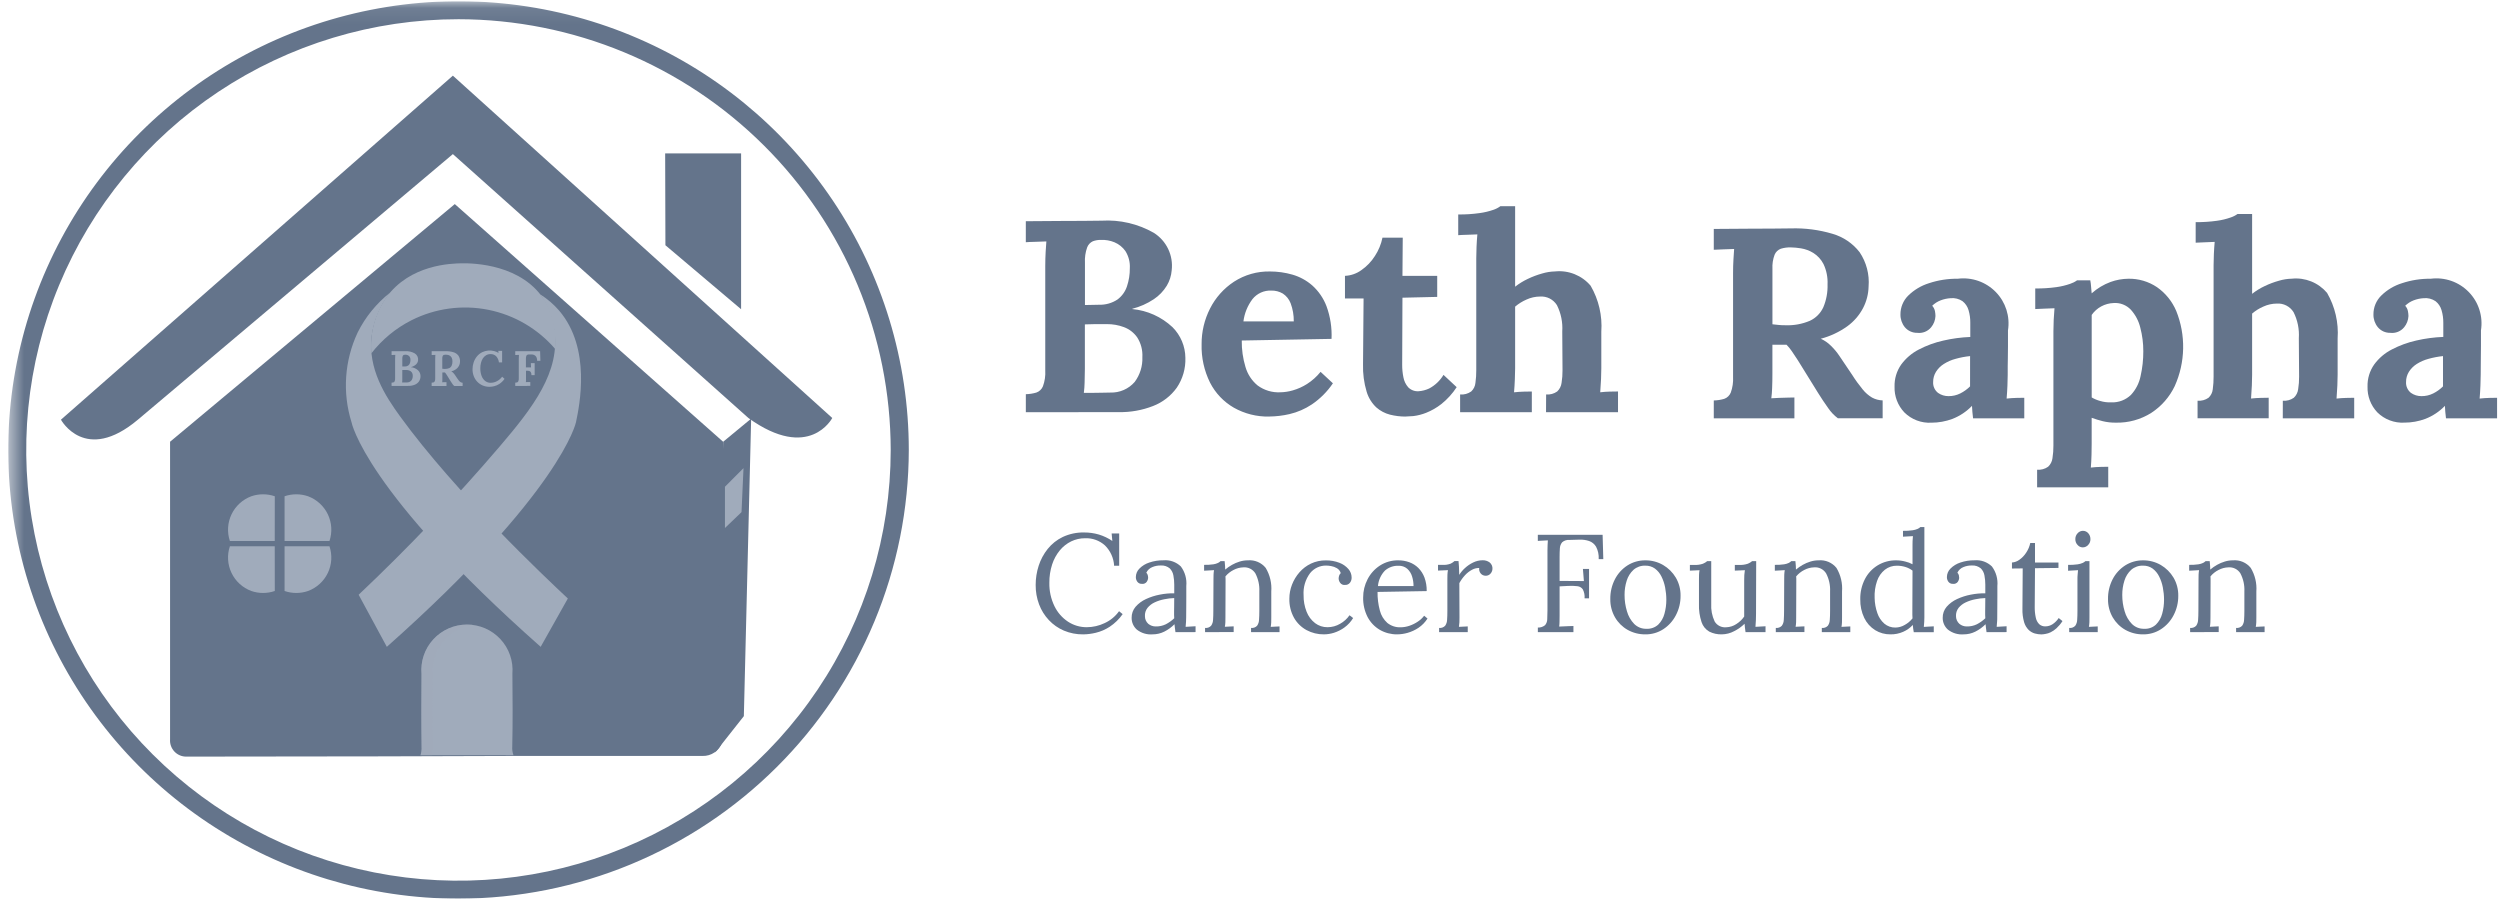 <svg width="156" height="57" viewBox="0 0 156 57" fill="none" xmlns="http://www.w3.org/2000/svg">
<g clip-path="url(#clip0_588_12517)">
<mask id="mask0_588_12517" style="mask-type:luminance" maskUnits="userSpaceOnUse" x="0" y="0" width="187" height="68">
<path d="M0.511 0.077H186.896V67.277H0.511V0.077Z" fill="white"/>
</mask>
<g mask="url(#mask0_588_12517)">
<path d="M3.803 26.188C3.803 26.188 5.307 28.962 8.604 26.188L28.259 9.616L46.699 26.083C50.508 28.822 51.933 26.083 51.933 26.083L28.259 4.721L3.803 26.188Z" fill="#64748B"/>
<path d="M46.245 9.571H41.506L41.522 15.303L46.244 19.296L46.245 9.571Z" fill="#64748B"/>
<path d="M31.972 47.171H43.843C44.106 47.178 44.364 47.103 44.581 46.955C44.798 46.807 44.964 46.594 45.053 46.347C45.112 46.183 45.135 46.009 45.122 45.835V27.565L28.379 12.735L10.612 27.565V46.139C10.602 46.277 10.621 46.415 10.668 46.545C10.714 46.675 10.787 46.794 10.882 46.895C10.976 46.996 11.091 47.076 11.218 47.131C11.345 47.186 11.483 47.214 11.621 47.213C12.932 47.213 23.753 47.197 23.753 47.197L31.972 47.171Z" fill="#64748B"/>
<path d="M45.127 27.565L46.872 26.123L46.416 44.687L44.633 46.947" fill="#64748B"/>
<path d="M45.237 30.372L46.395 29.211L46.271 31.957L45.237 32.948V30.372ZM31.965 46.58C31.95 46.764 31.976 46.95 32.04 47.123H26.242C26.297 46.956 26.319 46.779 26.308 46.604C26.285 45.091 26.292 43.577 26.303 42.064C26.267 41.672 26.314 41.278 26.439 40.905C26.565 40.532 26.767 40.19 27.032 39.9C27.297 39.609 27.621 39.376 27.981 39.216C28.341 39.057 28.731 38.974 29.125 38.972C29.519 38.97 29.909 39.05 30.271 39.206C30.633 39.363 30.958 39.593 31.226 39.882C31.494 40.17 31.698 40.51 31.827 40.882C31.956 41.253 32.006 41.648 31.974 42.039C31.987 43.55 32 45.068 31.965 46.58Z" fill="#A0ABBB"/>
<path opacity="0.43" d="M27.02 42.064C27.008 43.576 27.001 45.09 27.025 46.603C27.035 46.779 27.013 46.955 26.959 47.123H26.242C26.296 46.955 26.319 46.779 26.307 46.603C26.285 45.09 26.291 43.576 26.302 42.064C26.271 41.669 26.323 41.272 26.453 40.898C26.584 40.525 26.791 40.182 27.061 39.892C27.331 39.601 27.659 39.37 28.023 39.212C28.387 39.053 28.78 38.972 29.177 38.973C29.284 38.973 29.39 38.982 29.494 38.994C28.77 39.101 28.112 39.476 27.653 40.046C27.194 40.614 26.968 41.336 27.02 42.064Z" fill="#A0ABBB"/>
<path d="M17.144 33.76H14.345C14.161 33.212 14.198 32.615 14.447 32.094C14.697 31.573 15.14 31.169 15.682 30.967C16.157 30.804 16.672 30.804 17.147 30.967L17.144 33.76ZM17.757 33.76H20.559C20.743 33.212 20.706 32.615 20.457 32.094C20.207 31.573 19.764 31.169 19.222 30.967C18.747 30.804 18.232 30.804 17.757 30.967V33.76ZM17.144 34.086H14.345C14.161 34.633 14.198 35.23 14.447 35.751C14.697 36.273 15.14 36.677 15.682 36.878C16.157 37.042 16.672 37.042 17.147 36.878L17.144 34.086ZM17.757 34.086H20.559C20.743 34.633 20.706 35.23 20.457 35.751C20.207 36.273 19.764 36.677 19.222 36.878C18.747 37.042 18.232 37.042 17.757 36.878V34.086ZM24.434 24.084V23.88C24.474 23.879 24.515 23.872 24.553 23.861C24.57 23.855 24.586 23.845 24.599 23.832C24.612 23.819 24.622 23.803 24.628 23.786C24.65 23.729 24.659 23.668 24.655 23.607V22.423C24.655 22.367 24.655 22.314 24.66 22.262L24.667 22.144C24.634 22.144 24.591 22.148 24.544 22.149C24.495 22.15 24.457 22.149 24.435 22.154V21.915H25.293C25.5 21.903 25.705 21.951 25.884 22.053C25.955 22.097 26.012 22.161 26.048 22.236C26.084 22.311 26.098 22.395 26.089 22.478C26.084 22.54 26.065 22.599 26.033 22.653C25.994 22.713 25.943 22.764 25.882 22.803C25.808 22.852 25.726 22.889 25.639 22.91C25.81 22.927 25.97 22.999 26.095 23.116C26.187 23.209 26.239 23.334 26.24 23.464C26.244 23.585 26.21 23.703 26.142 23.803C26.075 23.897 25.982 23.968 25.874 24.01C25.75 24.058 25.619 24.082 25.486 24.08L24.434 24.084ZM25.092 23.865H25.392C25.444 23.866 25.496 23.856 25.544 23.835C25.591 23.814 25.634 23.783 25.669 23.744C25.729 23.663 25.76 23.563 25.756 23.462C25.761 23.383 25.74 23.304 25.697 23.237C25.659 23.184 25.607 23.144 25.546 23.121C25.485 23.098 25.421 23.087 25.356 23.087H25.103V23.749C25.102 23.789 25.098 23.828 25.092 23.867V23.865ZM25.104 22.869H25.265C25.339 22.871 25.411 22.851 25.472 22.81C25.523 22.773 25.561 22.72 25.58 22.66C25.603 22.594 25.614 22.524 25.613 22.454C25.617 22.386 25.599 22.318 25.564 22.261C25.532 22.216 25.489 22.181 25.439 22.16C25.39 22.14 25.337 22.13 25.284 22.132C25.253 22.132 25.223 22.137 25.194 22.148C25.164 22.161 25.14 22.186 25.128 22.217C25.109 22.273 25.1 22.332 25.104 22.392V22.869ZM26.935 24.084V23.88C26.976 23.879 27.016 23.873 27.054 23.862C27.071 23.855 27.087 23.846 27.1 23.832C27.113 23.82 27.123 23.804 27.129 23.787C27.151 23.73 27.16 23.669 27.157 23.608V22.424C27.157 22.368 27.157 22.314 27.161 22.263L27.168 22.145C27.135 22.145 27.092 22.149 27.044 22.15C26.996 22.15 26.958 22.15 26.936 22.154V21.916H27.817C27.977 21.911 28.137 21.932 28.291 21.978C28.415 22.013 28.524 22.087 28.602 22.188C28.68 22.303 28.716 22.442 28.704 22.581C28.703 22.667 28.681 22.752 28.64 22.828C28.597 22.91 28.536 22.981 28.461 23.036C28.37 23.101 28.268 23.148 28.16 23.177C28.203 23.197 28.243 23.224 28.276 23.258C28.314 23.294 28.347 23.333 28.375 23.376L28.52 23.593C28.557 23.65 28.598 23.706 28.641 23.76C28.671 23.796 28.707 23.827 28.747 23.85C28.784 23.871 28.826 23.882 28.868 23.884V24.087H28.351C28.308 24.055 28.271 24.016 28.241 23.971C28.2 23.914 28.162 23.856 28.125 23.797L27.894 23.422L27.825 23.317C27.807 23.29 27.787 23.265 27.765 23.242H27.603V23.737C27.603 23.776 27.6 23.815 27.595 23.854C27.617 23.854 27.646 23.851 27.681 23.85H27.861V24.088L26.935 24.085L26.935 24.084ZM27.753 23.021C27.85 23.025 27.945 23.008 28.034 22.971C28.1 22.938 28.153 22.883 28.184 22.815C28.219 22.733 28.235 22.643 28.232 22.554C28.236 22.473 28.22 22.393 28.185 22.32C28.158 22.269 28.118 22.225 28.069 22.194C28.026 22.167 27.978 22.149 27.927 22.142C27.889 22.135 27.849 22.132 27.809 22.131C27.772 22.13 27.734 22.135 27.698 22.146C27.681 22.151 27.666 22.16 27.653 22.172C27.64 22.184 27.63 22.198 27.623 22.214C27.604 22.265 27.595 22.32 27.598 22.375V23.009L27.673 23.016C27.7 23.02 27.727 23.023 27.753 23.024V23.021ZM31.133 22.614C31.118 22.471 31.057 22.335 30.96 22.229C30.913 22.184 30.859 22.15 30.799 22.127C30.739 22.104 30.675 22.093 30.61 22.095C30.511 22.093 30.413 22.119 30.328 22.17C30.248 22.22 30.179 22.287 30.128 22.367C30.074 22.454 30.034 22.549 30.011 22.649C29.984 22.755 29.971 22.865 29.972 22.974C29.968 23.135 29.994 23.294 30.047 23.446C30.09 23.572 30.167 23.683 30.269 23.769C30.369 23.848 30.494 23.89 30.622 23.886C30.758 23.885 30.891 23.85 31.011 23.785C31.139 23.719 31.249 23.623 31.333 23.506L31.483 23.641C31.397 23.765 31.288 23.872 31.163 23.956C31.063 24.022 30.952 24.07 30.836 24.099C30.742 24.123 30.646 24.135 30.55 24.137C30.4 24.139 30.252 24.11 30.115 24.052C29.987 23.997 29.872 23.917 29.778 23.816C29.683 23.715 29.609 23.596 29.561 23.466C29.509 23.329 29.484 23.183 29.486 23.036C29.486 22.893 29.509 22.752 29.554 22.617C29.599 22.481 29.668 22.354 29.758 22.243C29.85 22.129 29.966 22.037 30.097 21.974C30.328 21.865 30.59 21.842 30.837 21.908C30.932 21.934 31.023 21.972 31.108 22.021L31.093 21.894H31.332V22.614H31.133ZM32.151 24.084V23.88C32.191 23.879 32.231 23.873 32.27 23.862C32.287 23.855 32.303 23.845 32.316 23.832C32.328 23.82 32.339 23.804 32.345 23.787C32.366 23.73 32.375 23.669 32.372 23.608V22.424C32.372 22.368 32.372 22.314 32.377 22.263L32.383 22.145C32.35 22.145 32.308 22.149 32.26 22.15C32.212 22.15 32.173 22.15 32.152 22.154V21.916H33.703L33.721 22.516H33.515C33.521 22.426 33.501 22.337 33.457 22.258C33.422 22.205 33.371 22.164 33.31 22.142C33.256 22.123 33.198 22.115 33.14 22.117H33.029C32.991 22.116 32.953 22.121 32.917 22.133C32.9 22.14 32.885 22.149 32.872 22.162C32.859 22.175 32.849 22.191 32.842 22.208C32.823 22.265 32.814 22.326 32.817 22.386V22.924H33.137L33.124 22.659H33.363V23.408H33.162C33.167 23.343 33.153 23.277 33.121 23.22C33.109 23.201 33.093 23.184 33.074 23.171C33.055 23.158 33.034 23.149 33.011 23.145C32.962 23.135 32.911 23.132 32.861 23.134H32.823V23.727C32.823 23.767 32.82 23.806 32.815 23.845C32.837 23.845 32.867 23.844 32.904 23.84H33.09V24.079L32.151 24.084Z" fill="#A0ABBB"/>
<path d="M22.379 37.112C25.479 34.183 28.421 31.09 31.191 27.848C33.245 25.441 34.989 23.193 34.586 20.577C34.456 19.787 34.158 19.034 33.712 18.369C34.155 18.648 34.554 18.991 34.895 19.388C36.903 21.741 36.162 25.293 35.942 26.346C35.942 26.346 35.039 30.68 24.138 40.363L22.379 37.112Z" fill="#A0ABBB"/>
<path d="M35.434 37.346C34.039 36.044 28.447 30.772 24.969 25.987C24.056 24.73 22.934 23.02 23.195 20.947C23.333 19.966 23.729 19.039 24.341 18.26C23.489 18.931 22.797 19.783 22.315 20.754C21.495 22.505 21.359 24.499 21.934 26.345C21.934 26.345 22.743 30.642 33.738 40.362L35.434 37.346Z" fill="#A0ABBB"/>
<path d="M28.816 16.43C28.163 16.443 25.587 16.493 24.093 18.572C23.392 19.589 23.066 20.819 23.172 22.05C23.845 21.182 24.703 20.475 25.684 19.98C27.164 19.235 28.852 19.007 30.477 19.333C32.102 19.66 33.57 20.522 34.648 21.782C34.757 20.767 34.547 19.743 34.046 18.854C32.644 16.469 29.512 16.42 28.816 16.43Z" fill="#A0ABBB"/>
<path d="M69.522 35.304C69.495 34.825 69.292 34.373 68.951 34.036C68.613 33.729 68.167 33.568 67.711 33.586C67.41 33.584 67.114 33.651 66.843 33.781C66.569 33.915 66.327 34.106 66.133 34.342C65.92 34.602 65.758 34.899 65.654 35.219C65.534 35.592 65.475 35.982 65.48 36.374C65.47 36.873 65.578 37.366 65.794 37.816C65.983 38.21 66.275 38.547 66.639 38.79C66.988 39.02 67.398 39.141 67.816 39.138C68.202 39.136 68.583 39.048 68.931 38.881C69.29 38.716 69.6 38.46 69.829 38.139L70.054 38.321C69.836 38.632 69.561 38.9 69.244 39.111C68.978 39.284 68.685 39.411 68.377 39.485C68.119 39.548 67.855 39.582 67.589 39.585C67.177 39.59 66.769 39.51 66.39 39.351C66.034 39.2 65.714 38.977 65.45 38.695C65.183 38.412 64.975 38.078 64.839 37.714C64.694 37.327 64.622 36.916 64.626 36.503C64.625 36.096 64.688 35.691 64.813 35.304C64.935 34.922 65.126 34.567 65.376 34.254C65.63 33.936 65.954 33.68 66.321 33.505C66.737 33.312 67.192 33.216 67.65 33.226C67.962 33.224 68.273 33.268 68.573 33.356C68.871 33.447 69.153 33.582 69.41 33.756L69.366 33.287H69.837V35.302L69.522 35.304Z" fill="#64748B"/>
<path d="M73.349 39.446C73.333 39.359 73.322 39.272 73.314 39.185C73.308 39.109 73.3 39.035 73.288 38.951C73.102 39.14 72.886 39.296 72.649 39.415C72.422 39.527 72.174 39.585 71.921 39.584C71.567 39.613 71.215 39.506 70.936 39.285C70.833 39.193 70.751 39.08 70.695 38.953C70.64 38.826 70.612 38.689 70.614 38.551C70.609 38.298 70.698 38.052 70.862 37.86C71.041 37.657 71.261 37.494 71.507 37.382C71.782 37.255 72.072 37.161 72.37 37.105C72.667 37.045 72.97 37.017 73.273 37.022V36.484C73.274 36.292 73.256 36.1 73.22 35.911C73.192 35.743 73.113 35.589 72.994 35.468C72.838 35.338 72.639 35.273 72.436 35.286C72.259 35.282 72.083 35.314 71.918 35.381C71.747 35.445 71.608 35.572 71.53 35.737C71.576 35.78 71.608 35.836 71.622 35.898C71.636 35.953 71.643 36.01 71.644 36.068C71.638 36.154 71.608 36.236 71.556 36.306C71.522 36.353 71.475 36.389 71.422 36.411C71.368 36.433 71.309 36.441 71.252 36.432C71.198 36.435 71.145 36.425 71.097 36.404C71.048 36.382 71.005 36.348 70.973 36.306C70.908 36.22 70.874 36.114 70.877 36.006C70.878 35.907 70.898 35.809 70.937 35.718C70.976 35.627 71.032 35.545 71.103 35.476C71.275 35.304 71.485 35.176 71.717 35.102C72.003 35.005 72.303 34.958 72.606 34.962C72.803 34.946 73.001 34.971 73.188 35.038C73.374 35.105 73.544 35.21 73.686 35.348C73.947 35.699 74.067 36.134 74.025 36.569V37.216C74.025 37.432 74.025 37.65 74.022 37.867C74.018 38.085 74.017 38.303 74.017 38.522C74.017 38.614 74.017 38.708 74.008 38.8C74 38.893 73.994 38.997 73.983 39.114L74.293 39.096L74.603 39.078V39.443L73.349 39.446ZM73.274 37.319C73.064 37.326 72.856 37.351 72.651 37.394C72.443 37.434 72.241 37.499 72.049 37.589C71.876 37.668 71.724 37.785 71.605 37.931C71.489 38.078 71.432 38.262 71.444 38.448C71.442 38.539 71.461 38.629 71.497 38.712C71.534 38.795 71.588 38.869 71.656 38.929C71.788 39.037 71.953 39.093 72.123 39.09C72.338 39.095 72.552 39.049 72.746 38.955C72.938 38.855 73.115 38.729 73.272 38.58C73.266 38.511 73.262 38.441 73.263 38.372V38.133C73.263 38.104 73.263 38.012 73.267 37.855C73.271 37.699 73.271 37.521 73.271 37.319H73.274Z" fill="#64748B"/>
<path d="M75.196 39.446V39.183C75.265 39.191 75.335 39.183 75.4 39.16C75.465 39.136 75.524 39.098 75.572 39.048C75.65 38.938 75.692 38.807 75.695 38.673C75.707 38.514 75.712 38.331 75.712 38.122L75.721 36.142C75.721 36.049 75.722 35.957 75.725 35.864C75.728 35.768 75.738 35.672 75.755 35.577L75.445 35.595L75.136 35.612V35.247C75.33 35.252 75.523 35.24 75.715 35.213C75.817 35.199 75.915 35.169 76.008 35.125C76.065 35.096 76.118 35.058 76.165 35.013H76.417C76.423 35.053 76.427 35.101 76.43 35.152C76.434 35.204 76.437 35.262 76.444 35.326C76.451 35.39 76.452 35.462 76.452 35.543C76.583 35.43 76.725 35.331 76.875 35.247C77.029 35.16 77.193 35.09 77.363 35.039C77.528 34.989 77.7 34.964 77.872 34.964C78.082 34.947 78.292 34.981 78.485 35.063C78.678 35.146 78.848 35.274 78.98 35.437C79.245 35.88 79.367 36.394 79.328 36.909V38.525C79.328 38.641 79.328 38.742 79.324 38.833C79.32 38.928 79.31 39.023 79.293 39.116C79.386 39.11 79.477 39.105 79.568 39.102C79.658 39.099 79.749 39.096 79.843 39.089V39.445H78.066V39.183C78.135 39.191 78.204 39.183 78.27 39.16C78.335 39.136 78.394 39.098 78.442 39.048C78.519 38.938 78.561 38.807 78.564 38.673C78.576 38.514 78.582 38.331 78.582 38.122V36.906C78.601 36.514 78.515 36.125 78.334 35.777C78.255 35.652 78.143 35.55 78.01 35.484C77.878 35.418 77.729 35.39 77.582 35.403C77.367 35.409 77.156 35.466 76.967 35.568C76.775 35.665 76.604 35.801 76.467 35.967C76.472 36.019 76.475 36.071 76.475 36.123V36.305L76.467 38.519C76.467 38.636 76.467 38.737 76.463 38.828C76.459 38.923 76.449 39.017 76.431 39.111C76.524 39.105 76.615 39.1 76.707 39.097C76.797 39.094 76.888 39.09 76.981 39.084V39.44L75.196 39.446Z" fill="#64748B"/>
<path d="M82.609 39.584C82.234 39.588 81.863 39.497 81.532 39.32C81.205 39.143 80.933 38.878 80.749 38.555C80.546 38.189 80.445 37.775 80.456 37.356C80.456 37.056 80.512 36.758 80.622 36.479C80.731 36.197 80.889 35.937 81.088 35.71C81.288 35.482 81.532 35.297 81.806 35.167C82.095 35.032 82.411 34.964 82.73 34.968C83.02 34.963 83.309 35.014 83.58 35.118C83.796 35.2 83.99 35.334 84.142 35.509C84.27 35.656 84.341 35.843 84.342 36.038C84.346 36.156 84.308 36.271 84.237 36.364C84.201 36.41 84.155 36.446 84.102 36.469C84.049 36.493 83.991 36.503 83.933 36.499C83.874 36.508 83.813 36.5 83.759 36.476C83.704 36.452 83.657 36.413 83.623 36.364C83.569 36.289 83.537 36.2 83.531 36.108C83.532 36.048 83.541 35.988 83.558 35.93C83.577 35.866 83.613 35.807 83.663 35.761C83.624 35.63 83.536 35.52 83.418 35.452C83.307 35.387 83.184 35.343 83.057 35.322C82.955 35.303 82.851 35.293 82.747 35.291C82.556 35.289 82.367 35.331 82.194 35.413C82.021 35.495 81.869 35.615 81.749 35.765C81.454 36.16 81.311 36.648 81.344 37.141C81.338 37.494 81.402 37.846 81.532 38.174C81.64 38.453 81.822 38.697 82.058 38.881C82.284 39.052 82.559 39.143 82.842 39.138C83.118 39.137 83.389 39.063 83.626 38.922C83.859 38.792 84.058 38.611 84.21 38.392L84.435 38.565C84.295 38.797 84.11 38.998 83.891 39.156C83.692 39.3 83.471 39.412 83.237 39.486C83.034 39.55 82.822 39.583 82.609 39.584Z" fill="#64748B"/>
<path d="M87.186 39.584C86.806 39.59 86.431 39.492 86.102 39.303C85.778 39.113 85.514 38.837 85.339 38.505C85.146 38.127 85.051 37.708 85.061 37.284C85.059 36.888 85.153 36.498 85.336 36.146C85.514 35.799 85.779 35.504 86.107 35.291C86.449 35.07 86.849 34.957 87.257 34.965C87.49 34.963 87.722 35.003 87.941 35.083C88.152 35.159 88.343 35.281 88.503 35.438C88.672 35.608 88.803 35.813 88.887 36.038C88.985 36.309 89.032 36.596 89.026 36.884L85.959 36.937C85.953 37.328 86.001 37.718 86.103 38.096C86.177 38.394 86.339 38.663 86.568 38.869C86.802 39.057 87.096 39.155 87.396 39.143C87.584 39.142 87.771 39.109 87.949 39.048C88.135 38.985 88.312 38.897 88.475 38.787C88.626 38.688 88.758 38.565 88.867 38.422L89.076 38.596C88.93 38.827 88.737 39.026 88.51 39.178C88.302 39.316 88.073 39.422 87.833 39.49C87.622 39.55 87.405 39.582 87.186 39.584ZM85.982 36.571H88.204C88.205 36.367 88.174 36.163 88.113 35.968C88.058 35.784 87.954 35.619 87.812 35.49C87.66 35.361 87.464 35.294 87.264 35.304C86.956 35.293 86.655 35.4 86.422 35.603C86.169 35.866 86.014 36.208 85.984 36.571H85.982Z" fill="#64748B"/>
<path d="M89.801 39.183C89.87 39.191 89.94 39.183 90.005 39.159C90.07 39.136 90.129 39.097 90.177 39.047C90.254 38.937 90.296 38.807 90.299 38.673C90.311 38.514 90.316 38.331 90.316 38.122V36.142C90.316 36.05 90.316 35.957 90.32 35.864C90.324 35.768 90.334 35.672 90.352 35.577C90.246 35.583 90.144 35.589 90.042 35.591C89.94 35.593 89.836 35.597 89.732 35.604V35.248H90.002C90.178 35.26 90.355 35.234 90.52 35.173C90.607 35.13 90.688 35.076 90.76 35.012H91.012C91.024 35.105 91.032 35.22 91.039 35.356C91.046 35.492 91.05 35.664 91.056 35.872C91.155 35.714 91.275 35.571 91.413 35.447C91.565 35.307 91.737 35.19 91.923 35.1C92.109 35.008 92.313 34.96 92.52 34.96C92.672 34.957 92.822 35.002 92.947 35.09C93.009 35.139 93.059 35.202 93.091 35.275C93.123 35.348 93.136 35.428 93.129 35.507C93.126 35.574 93.107 35.639 93.076 35.699C93.044 35.758 93 35.81 92.947 35.851C92.874 35.904 92.785 35.93 92.695 35.926C92.636 35.925 92.578 35.912 92.525 35.886C92.472 35.86 92.426 35.822 92.39 35.776C92.353 35.73 92.326 35.676 92.311 35.618C92.296 35.56 92.293 35.5 92.303 35.442C92.145 35.438 91.989 35.477 91.852 35.554C91.691 35.641 91.545 35.754 91.421 35.888C91.281 36.039 91.161 36.206 91.063 36.387L91.072 38.524C91.072 38.64 91.072 38.742 91.067 38.833C91.063 38.927 91.053 39.022 91.037 39.115C91.13 39.109 91.221 39.105 91.311 39.102C91.403 39.099 91.495 39.094 91.587 39.088V39.444H89.8L89.801 39.183Z" fill="#64748B"/>
<path d="M95.962 39.446V39.16C96.126 39.168 96.287 39.114 96.413 39.01C96.501 38.904 96.548 38.771 96.548 38.635C96.558 38.475 96.562 38.294 96.562 38.091V34.343C96.562 34.227 96.562 34.118 96.57 34.009C96.578 33.898 96.582 33.804 96.587 33.718L96.273 33.735L95.96 33.752V33.37H100.003L100.046 34.89H99.759C99.775 34.62 99.718 34.352 99.593 34.112C99.495 33.946 99.34 33.82 99.157 33.758C98.963 33.694 98.76 33.666 98.556 33.674L97.919 33.692C97.839 33.685 97.758 33.695 97.682 33.721C97.605 33.747 97.535 33.788 97.475 33.842C97.39 33.949 97.341 34.08 97.336 34.217C97.324 34.373 97.319 34.553 97.319 34.756V36.249L98.835 36.258L98.774 35.503H99.157V37.335H98.878C98.894 37.143 98.856 36.951 98.769 36.779C98.731 36.723 98.682 36.677 98.624 36.642C98.566 36.608 98.501 36.586 98.435 36.579C98.238 36.555 98.039 36.549 97.841 36.562L97.319 36.589V38.412C97.319 38.569 97.317 38.703 97.314 38.816C97.313 38.91 97.306 39.005 97.292 39.098C97.391 39.093 97.49 39.087 97.588 39.085C97.687 39.083 97.786 39.078 97.886 39.072C97.985 39.065 98.082 39.063 98.182 39.063V39.446H95.962Z" fill="#64748B"/>
<path d="M102.672 39.584C102.284 39.589 101.902 39.492 101.564 39.303C101.236 39.117 100.964 38.848 100.776 38.521C100.577 38.174 100.476 37.779 100.483 37.379C100.477 36.951 100.575 36.527 100.771 36.146C100.951 35.794 101.221 35.496 101.554 35.282C101.888 35.071 102.275 34.961 102.67 34.965C103.059 34.961 103.441 35.062 103.777 35.256C104.104 35.447 104.377 35.718 104.57 36.042C104.771 36.385 104.873 36.776 104.867 37.172C104.872 37.596 104.771 38.016 104.574 38.392C104.391 38.747 104.12 39.048 103.785 39.265C103.453 39.479 103.066 39.59 102.672 39.584ZM102.742 39.237C102.875 39.244 103.008 39.224 103.133 39.179C103.259 39.135 103.374 39.066 103.473 38.976C103.66 38.79 103.794 38.557 103.861 38.302C103.94 38.016 103.98 37.721 103.979 37.425C103.979 37.167 103.953 36.909 103.904 36.656C103.859 36.417 103.781 36.187 103.673 35.97C103.578 35.777 103.44 35.608 103.268 35.479C103.094 35.355 102.884 35.291 102.671 35.297C102.4 35.286 102.134 35.379 101.93 35.557C101.732 35.741 101.586 35.974 101.507 36.232C101.415 36.521 101.37 36.823 101.373 37.127C101.371 37.473 101.422 37.817 101.523 38.148C101.606 38.443 101.761 38.713 101.974 38.934C102.075 39.034 102.195 39.112 102.327 39.165C102.459 39.217 102.6 39.241 102.742 39.237Z" fill="#64748B"/>
<path d="M107.444 39.584C107.171 39.593 106.9 39.534 106.656 39.411C106.43 39.279 106.259 39.069 106.177 38.82C106.056 38.456 106.002 38.074 106.016 37.691V36.145C106.016 36.053 106.016 35.961 106.02 35.868C106.023 35.772 106.033 35.676 106.05 35.581C105.951 35.587 105.852 35.592 105.75 35.595C105.647 35.597 105.548 35.601 105.449 35.608V35.252H105.718C105.902 35.262 106.087 35.236 106.262 35.177C106.359 35.138 106.449 35.084 106.529 35.016H106.781V37.665C106.758 38.049 106.831 38.432 106.994 38.78C107.068 38.904 107.176 39.003 107.305 39.067C107.434 39.131 107.579 39.157 107.722 39.142C107.947 39.134 108.166 39.063 108.353 38.937C108.544 38.816 108.709 38.658 108.837 38.472V36.24C108.837 36.102 108.837 35.981 108.845 35.88C108.851 35.779 108.863 35.679 108.88 35.58C108.776 35.586 108.671 35.591 108.566 35.594C108.462 35.596 108.357 35.601 108.253 35.607V35.251H108.522C108.707 35.261 108.892 35.235 109.067 35.176C109.164 35.137 109.254 35.083 109.333 35.015H109.586L109.576 38.298C109.576 38.39 109.576 38.523 109.568 38.689C109.561 38.854 109.553 38.998 109.541 39.114L109.855 39.096L110.169 39.079V39.444H108.922C108.906 39.352 108.893 39.259 108.884 39.166C108.876 39.079 108.867 38.998 108.862 38.922C108.67 39.111 108.449 39.268 108.208 39.387C107.973 39.513 107.711 39.58 107.444 39.584Z" fill="#64748B"/>
<path d="M110.81 39.446V39.183C110.879 39.191 110.949 39.183 111.014 39.159C111.079 39.136 111.138 39.098 111.186 39.048C111.264 38.938 111.306 38.807 111.309 38.673C111.32 38.514 111.326 38.331 111.326 38.122L111.334 36.142C111.334 36.05 111.334 35.957 111.338 35.864C111.342 35.768 111.352 35.672 111.369 35.577L111.059 35.595L110.75 35.612V35.247C110.944 35.252 111.137 35.24 111.329 35.213C111.431 35.199 111.529 35.169 111.622 35.125C111.679 35.096 111.732 35.057 111.779 35.013H112.032C112.038 35.053 112.043 35.101 112.046 35.152C112.049 35.204 112.053 35.262 112.06 35.326C112.066 35.39 112.067 35.462 112.067 35.543C112.198 35.431 112.34 35.332 112.49 35.247C112.644 35.16 112.808 35.09 112.978 35.039C113.143 34.989 113.315 34.964 113.488 34.964C113.697 34.947 113.907 34.981 114.1 35.063C114.293 35.146 114.463 35.274 114.595 35.437C114.861 35.88 114.982 36.394 114.943 36.909V38.525C114.943 38.641 114.943 38.742 114.939 38.833C114.936 38.928 114.925 39.023 114.909 39.116C115.001 39.11 115.093 39.105 115.183 39.102C115.273 39.099 115.365 39.096 115.459 39.089V39.445H113.681V39.183C113.75 39.191 113.82 39.183 113.885 39.16C113.95 39.136 114.009 39.098 114.057 39.048C114.134 38.938 114.177 38.807 114.179 38.673C114.192 38.514 114.197 38.331 114.197 38.122V36.906C114.216 36.514 114.13 36.125 113.948 35.777C113.87 35.651 113.758 35.55 113.625 35.483C113.492 35.417 113.344 35.389 113.196 35.403C112.981 35.409 112.771 35.466 112.582 35.567C112.389 35.665 112.219 35.801 112.081 35.967C112.087 36.019 112.089 36.071 112.089 36.123V36.305L112.081 38.519C112.081 38.635 112.081 38.737 112.077 38.828C112.073 38.923 112.063 39.017 112.046 39.111C112.138 39.105 112.23 39.1 112.321 39.097C112.412 39.094 112.503 39.09 112.596 39.084V39.44L110.81 39.446Z" fill="#64748B"/>
<path d="M117.964 39.584C117.626 39.589 117.294 39.497 117.007 39.32C116.714 39.135 116.479 38.872 116.33 38.56C116.157 38.197 116.072 37.798 116.081 37.396C116.072 36.96 116.171 36.527 116.369 36.138C116.551 35.783 116.826 35.486 117.166 35.278C117.514 35.067 117.914 34.959 118.32 34.965C118.512 34.965 118.704 34.99 118.89 35.04C119.047 35.076 119.199 35.133 119.341 35.21V34.02C119.341 33.928 119.341 33.839 119.345 33.755C119.349 33.671 119.355 33.572 119.367 33.455L119.057 33.472L118.747 33.49V33.125C118.945 33.129 119.144 33.117 119.341 33.09C119.45 33.076 119.556 33.047 119.658 33.003C119.721 32.976 119.778 32.938 119.829 32.891H120.081V38.527C120.081 38.619 120.081 38.712 120.072 38.805C120.064 38.898 120.058 39.001 120.047 39.118L120.357 39.1L120.667 39.083V39.448H119.419C119.403 39.369 119.391 39.289 119.381 39.209C119.373 39.136 119.365 39.066 119.359 38.996C119.191 39.18 118.986 39.326 118.758 39.425C118.508 39.535 118.237 39.589 117.964 39.584ZM118.278 39.16C118.483 39.156 118.682 39.099 118.858 38.994C119.044 38.892 119.208 38.753 119.341 38.587C119.335 38.512 119.331 38.437 119.331 38.362V38.105L119.341 35.605C119.204 35.502 119.049 35.424 118.884 35.375C118.718 35.325 118.547 35.3 118.374 35.3C118.1 35.294 117.832 35.383 117.616 35.551C117.39 35.734 117.22 35.978 117.128 36.254C117.011 36.595 116.96 36.954 116.977 37.314C116.983 37.637 117.041 37.956 117.148 38.261C117.232 38.514 117.383 38.74 117.583 38.916C117.777 39.079 118.024 39.166 118.278 39.16H118.278Z" fill="#64748B"/>
<path d="M123.96 39.446C123.944 39.359 123.932 39.272 123.925 39.185C123.92 39.109 123.91 39.035 123.899 38.951C123.713 39.139 123.497 39.296 123.259 39.415C123.033 39.527 122.784 39.585 122.532 39.584C122.177 39.613 121.825 39.505 121.547 39.285C121.444 39.193 121.361 39.08 121.306 38.953C121.25 38.826 121.223 38.689 121.225 38.551C121.22 38.298 121.308 38.052 121.473 37.86C121.652 37.657 121.872 37.494 122.118 37.382C122.393 37.255 122.683 37.161 122.98 37.105C123.277 37.046 123.58 37.018 123.883 37.022V36.484C123.884 36.292 123.866 36.1 123.83 35.911C123.802 35.743 123.724 35.589 123.605 35.468C123.449 35.338 123.249 35.273 123.047 35.286C122.87 35.282 122.693 35.314 122.529 35.381C122.358 35.445 122.219 35.572 122.141 35.737C122.186 35.781 122.218 35.836 122.233 35.898C122.246 35.953 122.253 36.01 122.254 36.068C122.248 36.154 122.218 36.236 122.167 36.306C122.133 36.353 122.086 36.389 122.032 36.411C121.979 36.434 121.92 36.441 121.863 36.432C121.809 36.435 121.756 36.426 121.707 36.404C121.659 36.382 121.616 36.348 121.583 36.306C121.518 36.22 121.484 36.114 121.487 36.006C121.488 35.907 121.508 35.809 121.547 35.718C121.586 35.627 121.642 35.545 121.713 35.476C121.885 35.305 122.096 35.176 122.327 35.102C122.614 35.005 122.914 34.958 123.217 34.962C123.414 34.946 123.612 34.972 123.798 35.038C123.984 35.105 124.154 35.21 124.296 35.348C124.557 35.699 124.678 36.134 124.636 36.569V37.216C124.636 37.432 124.636 37.65 124.632 37.867C124.628 38.085 124.628 38.303 124.628 38.522C124.628 38.614 124.628 38.708 124.618 38.8C124.61 38.893 124.604 38.997 124.593 39.114L124.901 39.096L125.211 39.078V39.443L123.96 39.446ZM123.884 37.319C123.675 37.326 123.467 37.351 123.262 37.394C123.054 37.433 122.851 37.499 122.66 37.589C122.487 37.668 122.335 37.785 122.215 37.931C122.101 38.078 122.044 38.262 122.054 38.448C122.054 38.539 122.072 38.629 122.109 38.712C122.146 38.795 122.2 38.869 122.268 38.929C122.399 39.037 122.565 39.094 122.734 39.09C122.95 39.095 123.163 39.049 123.357 38.955C123.549 38.855 123.726 38.729 123.884 38.58C123.877 38.511 123.874 38.441 123.874 38.372V38.133C123.874 38.104 123.874 38.012 123.878 37.855C123.883 37.699 123.882 37.521 123.882 37.319H123.884Z" fill="#64748B"/>
<path d="M127.384 39.587C127.246 39.586 127.108 39.567 126.975 39.53C126.829 39.488 126.696 39.411 126.587 39.306C126.453 39.172 126.356 39.006 126.304 38.824C126.226 38.552 126.191 38.269 126.2 37.986L126.217 35.468L125.546 35.476V35.101C125.713 35.089 125.873 35.03 126.007 34.931C126.175 34.813 126.319 34.664 126.43 34.492C126.554 34.308 126.642 34.102 126.688 33.885H126.984V35.1H128.448V35.439L126.984 35.456L126.967 37.869C126.963 38.093 126.985 38.316 127.032 38.534C127.061 38.69 127.135 38.833 127.245 38.947C127.35 39.042 127.488 39.092 127.629 39.086C127.792 39.086 127.951 39.037 128.087 38.947C128.236 38.846 128.364 38.716 128.463 38.565L128.698 38.756C128.593 38.922 128.466 39.073 128.322 39.206C128.214 39.305 128.092 39.389 127.96 39.454C127.859 39.504 127.75 39.539 127.638 39.557C127.555 39.574 127.47 39.583 127.384 39.587Z" fill="#64748B"/>
<path d="M129.118 39.185C129.187 39.193 129.256 39.185 129.322 39.161C129.387 39.138 129.446 39.1 129.494 39.05C129.571 38.94 129.614 38.809 129.616 38.675C129.628 38.516 129.633 38.333 129.633 38.124V36.144C129.633 36.052 129.633 35.963 129.643 35.88C129.653 35.795 129.657 35.696 129.669 35.579L129.359 35.597L129.049 35.615V35.25C129.247 35.253 129.446 35.242 129.642 35.215C129.752 35.2 129.858 35.171 129.96 35.127C130.022 35.099 130.08 35.062 130.13 35.015H130.382V38.524C130.382 38.64 130.382 38.742 130.379 38.833C130.375 38.927 130.364 39.022 130.348 39.115C130.44 39.109 130.532 39.105 130.622 39.102C130.712 39.099 130.804 39.095 130.898 39.088V39.444H129.119L129.118 39.185ZM129.963 34.157C129.901 34.156 129.841 34.142 129.785 34.117C129.73 34.091 129.681 34.053 129.641 34.007C129.548 33.909 129.497 33.777 129.501 33.642C129.498 33.505 129.549 33.372 129.645 33.273C129.685 33.227 129.736 33.189 129.792 33.163C129.849 33.137 129.91 33.124 129.972 33.123C130.035 33.122 130.098 33.135 130.156 33.161C130.214 33.187 130.266 33.225 130.307 33.273C130.397 33.375 130.445 33.506 130.443 33.642C130.444 33.709 130.433 33.776 130.408 33.839C130.383 33.902 130.346 33.959 130.299 34.007C130.257 34.054 130.205 34.092 130.147 34.118C130.089 34.144 130.026 34.157 129.963 34.157Z" fill="#64748B"/>
<path d="M133.728 39.584C133.341 39.589 132.959 39.492 132.621 39.303C132.293 39.117 132.021 38.847 131.832 38.521C131.634 38.174 131.533 37.779 131.54 37.379C131.533 36.951 131.632 36.527 131.827 36.146C132.008 35.794 132.279 35.496 132.612 35.282C132.945 35.071 133.333 34.961 133.727 34.965C134.116 34.961 134.498 35.062 134.835 35.256C135.161 35.447 135.434 35.718 135.627 36.042C135.828 36.385 135.93 36.776 135.924 37.172C135.929 37.596 135.828 38.016 135.631 38.392C135.449 38.747 135.177 39.048 134.842 39.265C134.51 39.479 134.123 39.59 133.728 39.584ZM133.798 39.237C133.931 39.244 134.065 39.225 134.19 39.18C134.316 39.135 134.431 39.066 134.53 38.976C134.717 38.79 134.851 38.557 134.918 38.302C134.998 38.016 135.037 37.721 135.036 37.425C135.036 37.167 135.01 36.909 134.961 36.656C134.916 36.417 134.838 36.187 134.729 35.97C134.635 35.777 134.496 35.609 134.325 35.479C134.151 35.355 133.941 35.291 133.727 35.297C133.456 35.286 133.191 35.379 132.986 35.557C132.788 35.741 132.643 35.974 132.564 36.232C132.472 36.522 132.427 36.823 132.429 37.127C132.428 37.473 132.478 37.817 132.579 38.148C132.662 38.443 132.817 38.713 133.031 38.934C133.131 39.034 133.251 39.112 133.383 39.165C133.515 39.217 133.656 39.241 133.798 39.237Z" fill="#64748B"/>
<path d="M136.664 39.446V39.183C136.733 39.191 136.802 39.183 136.868 39.159C136.933 39.136 136.992 39.098 137.04 39.048C137.117 38.938 137.159 38.807 137.162 38.673C137.174 38.514 137.18 38.331 137.18 38.122L137.188 36.142C137.188 36.05 137.188 35.957 137.192 35.864C137.195 35.768 137.206 35.672 137.223 35.577L136.913 35.595L136.604 35.612V35.247C136.797 35.252 136.991 35.24 137.183 35.213C137.284 35.199 137.383 35.169 137.475 35.125C137.533 35.095 137.585 35.057 137.632 35.013H137.885C137.89 35.053 137.895 35.101 137.898 35.152C137.901 35.204 137.904 35.262 137.911 35.326C137.918 35.39 137.919 35.462 137.919 35.543C138.05 35.431 138.192 35.332 138.342 35.247C138.496 35.16 138.66 35.09 138.83 35.039C138.995 34.989 139.167 34.964 139.34 34.964C139.549 34.947 139.759 34.981 139.952 35.063C140.145 35.146 140.315 35.274 140.447 35.437C140.712 35.88 140.834 36.394 140.796 36.909V38.525C140.796 38.641 140.796 38.742 140.792 38.833C140.788 38.928 140.778 39.023 140.761 39.116C140.853 39.11 140.944 39.105 141.035 39.102C141.126 39.099 141.217 39.096 141.311 39.089V39.445H139.533V39.183C139.601 39.191 139.671 39.183 139.736 39.159C139.802 39.136 139.861 39.098 139.909 39.048C139.986 38.938 140.028 38.807 140.031 38.673C140.043 38.514 140.049 38.331 140.049 38.122V36.906C140.068 36.514 139.982 36.125 139.8 35.777C139.721 35.652 139.609 35.55 139.476 35.484C139.343 35.418 139.195 35.39 139.047 35.403C138.833 35.409 138.622 35.466 138.433 35.568C138.24 35.665 138.07 35.801 137.933 35.967C137.938 36.019 137.941 36.071 137.94 36.123V36.305L137.933 38.519C137.933 38.636 137.933 38.737 137.928 38.828C137.924 38.923 137.914 39.017 137.897 39.111C137.99 39.105 138.082 39.1 138.173 39.097C138.264 39.094 138.354 39.09 138.447 39.084V39.44L136.664 39.446Z" fill="#64748B"/>
<path d="M106.94 26.103V24.989C107.161 24.984 107.38 24.95 107.592 24.888C107.684 24.856 107.767 24.804 107.837 24.737C107.907 24.67 107.962 24.589 107.999 24.5C108.113 24.186 108.162 23.853 108.143 23.52V17.055C108.143 16.751 108.15 16.456 108.168 16.177C108.185 15.898 108.199 15.682 108.21 15.536C107.985 15.549 107.759 15.557 107.533 15.56C107.263 15.566 107.064 15.575 106.94 15.586V14.286C107.743 14.275 108.545 14.269 109.347 14.269C110.15 14.269 110.952 14.264 111.754 14.252C112.631 14.225 113.506 14.339 114.347 14.589C115.019 14.783 115.612 15.185 116.04 15.737C116.464 16.368 116.662 17.124 116.6 17.881C116.589 18.352 116.47 18.813 116.252 19.23C116.016 19.677 115.68 20.064 115.27 20.361C114.77 20.718 114.209 20.982 113.615 21.138C113.852 21.243 114.068 21.392 114.251 21.577C114.451 21.77 114.63 21.985 114.784 22.218L115.58 23.399C115.78 23.717 116.001 24.021 116.24 24.311C116.401 24.51 116.597 24.678 116.816 24.809C117.02 24.919 117.246 24.979 117.477 24.985V26.099H114.682C114.448 25.923 114.245 25.709 114.08 25.467C113.858 25.156 113.646 24.838 113.445 24.514L112.191 22.489C112.044 22.265 111.917 22.073 111.81 21.915C111.712 21.771 111.602 21.635 111.479 21.51H110.598V23.317C110.598 23.632 110.593 23.931 110.581 24.212C110.575 24.427 110.558 24.64 110.53 24.853C110.655 24.842 110.813 24.834 111.005 24.828L111.572 24.811C111.759 24.806 111.891 24.803 111.971 24.803V26.102L106.94 26.103ZM111.413 20.295C111.935 20.316 112.456 20.221 112.937 20.017C113.308 19.844 113.606 19.545 113.776 19.172C113.965 18.722 114.054 18.236 114.039 17.748C114.06 17.309 113.973 16.871 113.785 16.474C113.639 16.19 113.419 15.951 113.149 15.782C112.913 15.637 112.651 15.54 112.378 15.496C112.166 15.461 111.951 15.441 111.735 15.437C111.528 15.432 111.322 15.461 111.124 15.521C111.037 15.553 110.957 15.603 110.89 15.668C110.823 15.732 110.77 15.81 110.735 15.896C110.63 16.176 110.584 16.476 110.6 16.775V20.235C110.724 20.247 110.854 20.26 110.989 20.277C111.13 20.292 111.271 20.298 111.413 20.295Z" fill="#64748B"/>
<path d="M123.119 26.103C123.099 25.971 123.085 25.839 123.077 25.706C123.071 25.579 123.062 25.452 123.052 25.325C122.708 25.683 122.291 25.961 121.829 26.14C121.411 26.295 120.969 26.376 120.524 26.376C120.212 26.394 119.901 26.346 119.609 26.235C119.317 26.124 119.052 25.954 118.831 25.734C118.628 25.52 118.47 25.268 118.365 24.993C118.26 24.718 118.211 24.425 118.22 24.131C118.206 23.637 118.351 23.151 118.635 22.747C118.925 22.353 119.301 22.032 119.736 21.809C120.218 21.558 120.73 21.371 121.26 21.253C121.814 21.124 122.378 21.049 122.946 21.027V20.144C122.95 19.875 122.913 19.608 122.837 19.351C122.773 19.13 122.641 18.935 122.46 18.793C122.244 18.647 121.983 18.581 121.723 18.607C121.508 18.619 121.297 18.664 121.096 18.742C120.899 18.817 120.719 18.932 120.569 19.08C120.655 19.172 120.714 19.286 120.74 19.409C120.76 19.512 120.772 19.617 120.773 19.722C120.762 19.979 120.667 20.225 120.503 20.423C120.399 20.549 120.266 20.646 120.115 20.707C119.964 20.767 119.8 20.789 119.638 20.769C119.49 20.772 119.343 20.742 119.208 20.68C119.073 20.619 118.954 20.528 118.859 20.414C118.679 20.19 118.583 19.909 118.588 19.622C118.586 19.404 118.628 19.187 118.711 18.986C118.794 18.784 118.916 18.601 119.071 18.448C119.436 18.09 119.88 17.824 120.368 17.672C120.947 17.48 121.554 17.385 122.163 17.393C122.597 17.338 123.037 17.385 123.449 17.529C123.861 17.674 124.234 17.911 124.539 18.224C124.843 18.536 125.07 18.915 125.202 19.33C125.333 19.746 125.366 20.186 125.298 20.616V21.596C125.298 21.865 125.298 22.136 125.289 22.405C125.28 22.675 125.281 23.005 125.281 23.385C125.281 23.543 125.275 23.765 125.264 24.052C125.253 24.339 125.235 24.612 125.213 24.871C125.415 24.848 125.619 24.834 125.823 24.829C126.038 24.824 126.199 24.821 126.315 24.821V26.104L123.119 26.103ZM122.933 22.22C122.629 22.251 122.329 22.308 122.035 22.39C121.774 22.458 121.526 22.566 121.298 22.71C121.099 22.834 120.931 23.002 120.806 23.2C120.687 23.392 120.625 23.615 120.628 23.842C120.621 23.97 120.645 24.099 120.698 24.216C120.751 24.333 120.832 24.436 120.933 24.516C121.126 24.652 121.357 24.723 121.593 24.719C121.846 24.721 122.095 24.663 122.321 24.55C122.547 24.437 122.753 24.289 122.932 24.111L122.933 22.22Z" fill="#64748B"/>
<path d="M127.116 30.408V29.31C127.36 29.332 127.604 29.266 127.803 29.124C127.953 28.984 128.048 28.796 128.074 28.593C128.115 28.333 128.135 28.07 128.133 27.808V20.669C128.135 20.19 128.158 19.712 128.2 19.235C127.986 19.248 127.772 19.256 127.557 19.26C127.371 19.263 127.184 19.271 126.999 19.285V18C127.443 18.006 127.887 17.977 128.327 17.916C128.616 17.876 128.899 17.808 129.174 17.712C129.329 17.662 129.475 17.589 129.607 17.494H130.434C130.46 17.63 130.477 17.768 130.485 17.906C130.498 18.07 130.508 18.203 130.52 18.304C130.865 17.996 131.264 17.756 131.697 17.595C132.053 17.466 132.428 17.398 132.807 17.393C133.442 17.381 134.066 17.564 134.594 17.918C135.127 18.29 135.544 18.805 135.797 19.403C136.098 20.15 136.244 20.95 136.228 21.755C136.212 22.561 136.034 23.354 135.705 24.089C135.38 24.772 134.872 25.353 134.238 25.765C133.577 26.181 132.808 26.392 132.028 26.374C131.751 26.378 131.475 26.346 131.206 26.281C130.974 26.223 130.745 26.152 130.52 26.07V27.691C130.52 27.848 130.52 28.071 130.511 28.358C130.502 28.644 130.492 28.918 130.469 29.177C130.666 29.153 130.863 29.139 131.061 29.135C131.225 29.13 131.389 29.127 131.554 29.126V30.409L127.116 30.408ZM131.759 25.107C131.981 25.115 132.203 25.078 132.411 24.998C132.619 24.918 132.809 24.797 132.97 24.643C133.274 24.315 133.483 23.909 133.572 23.47C133.688 22.96 133.745 22.439 133.742 21.916C133.744 21.421 133.681 20.927 133.555 20.448C133.455 20.029 133.251 19.642 132.962 19.323C132.826 19.18 132.659 19.069 132.474 18.997C132.29 18.925 132.092 18.895 131.894 18.909C131.622 18.918 131.355 18.99 131.115 19.12C130.879 19.248 130.676 19.43 130.522 19.651V24.8C130.687 24.897 130.864 24.971 131.049 25.02C131.278 25.089 131.517 25.118 131.756 25.107H131.759Z" fill="#64748B"/>
<path d="M142.448 25.006C142.692 25.027 142.935 24.961 143.134 24.82C143.284 24.68 143.38 24.492 143.405 24.288C143.447 24.029 143.466 23.765 143.464 23.503L143.447 21.104C143.484 20.541 143.37 19.979 143.116 19.475C143.006 19.3 142.852 19.159 142.668 19.065C142.485 18.972 142.28 18.929 142.074 18.943C141.785 18.945 141.499 19.008 141.236 19.129C140.98 19.239 140.743 19.387 140.532 19.568V23.383C140.532 23.542 140.527 23.764 140.516 24.05C140.504 24.338 140.487 24.61 140.465 24.869C140.667 24.846 140.871 24.832 141.075 24.828C141.239 24.823 141.402 24.82 141.566 24.819V26.101H137.128V25.005C137.371 25.026 137.615 24.96 137.814 24.819C137.963 24.68 138.057 24.49 138.077 24.287C138.113 24.027 138.13 23.764 138.128 23.502V16.563C138.128 16.361 138.134 16.127 138.145 15.863C138.156 15.598 138.174 15.341 138.196 15.094C137.984 15.107 137.772 15.115 137.56 15.12C137.317 15.126 137.134 15.134 137.01 15.144V13.861C137.455 13.867 137.899 13.838 138.34 13.776C138.628 13.737 138.912 13.669 139.186 13.573C139.341 13.523 139.487 13.45 139.618 13.355H140.532V18.335C140.773 18.145 141.034 17.984 141.312 17.854C141.6 17.715 141.901 17.602 142.21 17.516C142.468 17.439 142.736 17.396 143.006 17.39C143.418 17.347 143.833 17.406 144.217 17.56C144.601 17.714 144.941 17.96 145.208 18.275C145.707 19.137 145.937 20.13 145.868 21.124V23.386C145.868 23.544 145.863 23.766 145.851 24.053C145.839 24.34 145.822 24.613 145.8 24.871C145.997 24.848 146.196 24.835 146.394 24.83C146.563 24.825 146.733 24.822 146.902 24.821V26.104H142.446L142.448 25.006Z" fill="#64748B"/>
<path d="M152.63 26.103C152.61 25.971 152.596 25.839 152.587 25.706C152.58 25.579 152.572 25.452 152.562 25.325C152.22 25.681 151.803 25.958 151.342 26.137C150.925 26.292 150.483 26.372 150.038 26.372C149.727 26.39 149.415 26.342 149.123 26.231C148.831 26.121 148.566 25.95 148.344 25.73C148.142 25.517 147.984 25.265 147.879 24.989C147.775 24.714 147.725 24.421 147.734 24.127C147.72 23.633 147.866 23.147 148.15 22.743C148.439 22.349 148.816 22.028 149.251 21.806C149.733 21.555 150.245 21.367 150.775 21.249C151.329 21.12 151.894 21.045 152.462 21.024V20.144C152.465 19.875 152.428 19.608 152.351 19.351C152.288 19.13 152.156 18.935 151.975 18.793C151.759 18.647 151.498 18.581 151.238 18.607C151.023 18.619 150.811 18.664 150.61 18.742C150.413 18.817 150.234 18.932 150.084 19.08C150.17 19.172 150.229 19.286 150.253 19.409C150.274 19.512 150.286 19.617 150.288 19.722C150.276 19.979 150.181 20.225 150.017 20.423C149.914 20.549 149.78 20.646 149.629 20.707C149.478 20.767 149.315 20.789 149.153 20.769C149.005 20.772 148.858 20.742 148.723 20.681C148.588 20.619 148.469 20.528 148.374 20.414C148.193 20.19 148.097 19.909 148.103 19.622C148.101 19.404 148.142 19.187 148.225 18.986C148.308 18.784 148.431 18.601 148.586 18.448C148.95 18.09 149.394 17.824 149.882 17.672C150.461 17.48 151.068 17.385 151.678 17.393C152.111 17.338 152.551 17.384 152.964 17.528C153.376 17.672 153.749 17.911 154.053 18.224C154.357 18.536 154.584 18.915 154.715 19.33C154.847 19.746 154.88 20.186 154.812 20.616V21.596C154.812 21.865 154.809 22.135 154.804 22.405C154.798 22.732 154.795 23.058 154.796 23.385C154.796 23.543 154.79 23.765 154.779 24.052C154.768 24.339 154.751 24.612 154.728 24.871C154.931 24.848 155.134 24.834 155.338 24.829C155.502 24.825 155.666 24.822 155.829 24.821V26.104L152.63 26.103ZM152.443 22.22C152.139 22.252 151.839 22.308 151.545 22.39C151.284 22.459 151.036 22.567 150.808 22.71C150.61 22.835 150.442 23.002 150.316 23.2C150.197 23.392 150.135 23.615 150.138 23.842C150.131 23.97 150.155 24.099 150.208 24.216C150.261 24.333 150.342 24.436 150.443 24.516C150.637 24.652 150.868 24.723 151.105 24.719C151.358 24.721 151.607 24.663 151.833 24.55C152.059 24.437 152.265 24.289 152.443 24.111V22.22Z" fill="#64748B"/>
<path d="M28.608 56.077C23.054 56.077 17.623 54.435 12.999 51.357C8.382 48.285 4.781 43.911 2.651 38.79C0.525 33.676 -0.031 28.045 1.053 22.613C2.14 17.178 4.816 12.188 8.744 8.277C12.678 4.359 17.684 1.693 23.131 0.615C28.581 -0.465 34.228 0.089 39.364 2.209C44.494 4.325 48.882 7.914 51.974 12.522C55.06 17.123 56.708 22.538 56.709 28.078C56.703 31.756 55.972 35.397 54.558 38.793C53.144 42.189 51.075 45.272 48.468 47.867C43.2 53.116 36.058 56.069 28.608 56.077ZM28.608 1.199C23.276 1.199 18.063 2.775 13.624 5.729C9.192 8.678 5.735 12.876 3.69 17.791C1.649 22.701 1.114 28.106 2.155 33.32C3.197 38.538 5.767 43.328 9.536 47.082C13.313 50.844 18.118 53.403 23.346 54.439C28.578 55.476 33.999 54.944 38.929 52.91C43.854 50.878 48.066 47.434 51.034 43.01C53.997 38.594 55.579 33.396 55.58 28.078C55.575 24.547 54.874 21.052 53.517 17.792C52.16 14.533 50.173 11.572 47.671 9.081C42.615 4.042 35.759 1.208 28.608 1.199Z" fill="#64748B"/>
<path d="M64.012 25.722V24.598C64.235 24.593 64.456 24.559 64.669 24.496C64.762 24.463 64.846 24.412 64.916 24.344C64.987 24.277 65.043 24.195 65.079 24.105C65.194 23.789 65.244 23.453 65.224 23.117V16.596C65.224 16.29 65.234 15.996 65.249 15.712C65.265 15.427 65.281 15.213 65.293 15.065C65.11 15.077 64.882 15.085 64.609 15.089C64.335 15.094 64.136 15.105 64.011 15.115V13.804C64.799 13.793 65.588 13.787 66.376 13.787C67.168 13.787 67.956 13.782 68.741 13.77C69.876 13.702 71.007 13.965 71.995 14.527C72.384 14.772 72.696 15.121 72.894 15.536C73.092 15.95 73.168 16.412 73.114 16.867C73.087 17.207 72.982 17.537 72.807 17.829C72.601 18.166 72.324 18.454 71.995 18.672C71.585 18.945 71.132 19.146 70.655 19.268V19.285C71.594 19.373 72.477 19.771 73.165 20.416C73.673 20.924 73.962 21.611 73.968 22.33C73.99 22.993 73.802 23.646 73.429 24.195C73.058 24.71 72.545 25.106 71.952 25.335C71.272 25.6 70.547 25.73 69.818 25.717L64.012 25.722ZM67.632 24.514H68.214C68.395 24.514 68.578 24.511 68.76 24.506C68.935 24.5 69.111 24.497 69.287 24.496C69.573 24.505 69.858 24.45 70.121 24.335C70.384 24.221 70.618 24.049 70.806 23.832C71.137 23.386 71.306 22.84 71.284 22.284C71.308 21.849 71.195 21.417 70.96 21.05C70.755 20.759 70.467 20.536 70.132 20.412C69.796 20.287 69.439 20.224 69.08 20.225H68.345C68.14 20.225 67.923 20.23 67.696 20.242V23.015C67.696 23.321 67.69 23.611 67.679 23.883C67.674 24.093 67.659 24.302 67.632 24.511V24.514ZM67.701 19.034L68.589 19.016C68.992 19.027 69.388 18.915 69.724 18.694C70.004 18.488 70.214 18.199 70.322 17.869C70.445 17.504 70.505 17.122 70.501 16.737C70.523 16.363 70.427 15.991 70.229 15.673C70.059 15.427 69.821 15.235 69.545 15.119C69.275 15.008 68.984 14.957 68.692 14.97C68.523 14.967 68.355 14.996 68.196 15.054C68.114 15.091 68.04 15.144 67.979 15.21C67.918 15.276 67.87 15.353 67.839 15.437C67.729 15.745 67.682 16.072 67.701 16.399V19.033V19.034ZM79.195 25.994C78.424 26.009 77.663 25.818 76.992 25.44C76.356 25.073 75.84 24.529 75.506 23.875C75.139 23.132 74.958 22.311 74.98 21.483C74.974 20.709 75.155 19.944 75.506 19.254C75.849 18.574 76.364 17.996 77.001 17.578C77.669 17.146 78.451 16.924 79.246 16.94C79.719 16.94 80.191 17.006 80.646 17.136C81.103 17.268 81.526 17.498 81.885 17.811C82.279 18.165 82.584 18.608 82.772 19.103C83.012 19.757 83.119 20.451 83.088 21.146L77.486 21.248C77.478 21.806 77.556 22.362 77.717 22.897C77.848 23.351 78.112 23.754 78.476 24.054C78.886 24.355 79.386 24.506 79.894 24.479C80.157 24.474 80.418 24.434 80.671 24.36C80.984 24.27 81.283 24.136 81.558 23.961C81.879 23.756 82.165 23.5 82.404 23.203L83.173 23.918C82.823 24.437 82.376 24.885 81.858 25.236C81.433 25.519 80.962 25.724 80.465 25.84C80.049 25.937 79.623 25.987 79.195 25.991V25.994ZM77.59 20.055H80.732C80.737 19.669 80.671 19.285 80.535 18.923C80.44 18.675 80.27 18.464 80.049 18.318C79.831 18.191 79.583 18.126 79.331 18.132C79.106 18.122 78.882 18.165 78.677 18.258C78.473 18.351 78.293 18.491 78.152 18.667C77.848 19.072 77.654 19.549 77.59 20.052V20.055ZM87.716 25.994C87.386 25.995 87.058 25.955 86.738 25.875C86.422 25.794 86.13 25.64 85.885 25.425C85.6 25.158 85.391 24.82 85.279 24.446C85.112 23.889 85.036 23.308 85.053 22.727L85.087 18.626H83.926V17.213C84.295 17.197 84.651 17.073 84.95 16.856C85.289 16.621 85.576 16.321 85.796 15.972C86.023 15.625 86.183 15.238 86.266 14.831H87.531L87.513 17.215H89.682V18.526L87.513 18.577L87.496 22.763C87.495 23.023 87.52 23.282 87.571 23.537C87.612 23.77 87.716 23.988 87.872 24.167C87.956 24.252 88.057 24.319 88.169 24.361C88.281 24.404 88.401 24.422 88.521 24.413C88.749 24.397 88.971 24.339 89.178 24.243C89.549 24.047 89.859 23.752 90.075 23.392L90.896 24.159C90.636 24.56 90.313 24.916 89.939 25.214C89.651 25.44 89.332 25.623 88.991 25.759C88.736 25.86 88.469 25.929 88.197 25.963C87.968 25.979 87.809 25.991 87.717 25.991L87.716 25.994ZM96.478 24.615C96.723 24.637 96.969 24.57 97.169 24.428C97.32 24.286 97.417 24.096 97.442 23.891C97.484 23.629 97.504 23.364 97.501 23.099L97.485 20.683C97.522 20.115 97.407 19.548 97.152 19.04C97.041 18.864 96.885 18.721 96.7 18.626C96.514 18.532 96.306 18.49 96.099 18.504C95.806 18.506 95.518 18.57 95.253 18.692C94.996 18.803 94.757 18.952 94.544 19.134V22.981C94.544 23.14 94.538 23.363 94.527 23.655C94.516 23.948 94.498 24.22 94.476 24.48C94.68 24.457 94.886 24.443 95.091 24.438C95.256 24.433 95.421 24.431 95.586 24.43V25.722H91.111V24.616C91.357 24.637 91.602 24.571 91.803 24.428C91.954 24.288 92.048 24.097 92.067 23.892C92.104 23.629 92.121 23.365 92.119 23.1V16.106C92.119 15.901 92.125 15.666 92.136 15.4C92.147 15.134 92.164 14.875 92.187 14.626C92.005 14.637 91.792 14.645 91.547 14.65C91.302 14.655 91.118 14.665 90.993 14.676V13.382C91.441 13.388 91.889 13.359 92.333 13.296C92.624 13.257 92.91 13.188 93.187 13.093C93.343 13.041 93.49 12.965 93.622 12.868H94.544V17.89C94.787 17.699 95.051 17.537 95.33 17.405C95.621 17.265 95.923 17.151 96.233 17.065C96.494 16.986 96.764 16.944 97.036 16.937C97.451 16.894 97.87 16.953 98.257 17.109C98.644 17.265 98.987 17.512 99.256 17.831C99.76 18.699 99.992 19.698 99.922 20.699V22.979C99.922 23.138 99.917 23.362 99.905 23.654C99.894 23.929 99.877 24.204 99.854 24.478C100.053 24.455 100.252 24.441 100.452 24.436C100.623 24.432 100.793 24.429 100.964 24.428V25.722H96.472L96.478 24.615Z" fill="#64748B"/>
</g>
</g>
<defs>
<clipPath id="clip0_588_12517">
<rect width="155.321" height="56" fill="white" transform="translate(0.511 0.077)"/>
</clipPath>
</defs>
</svg>
